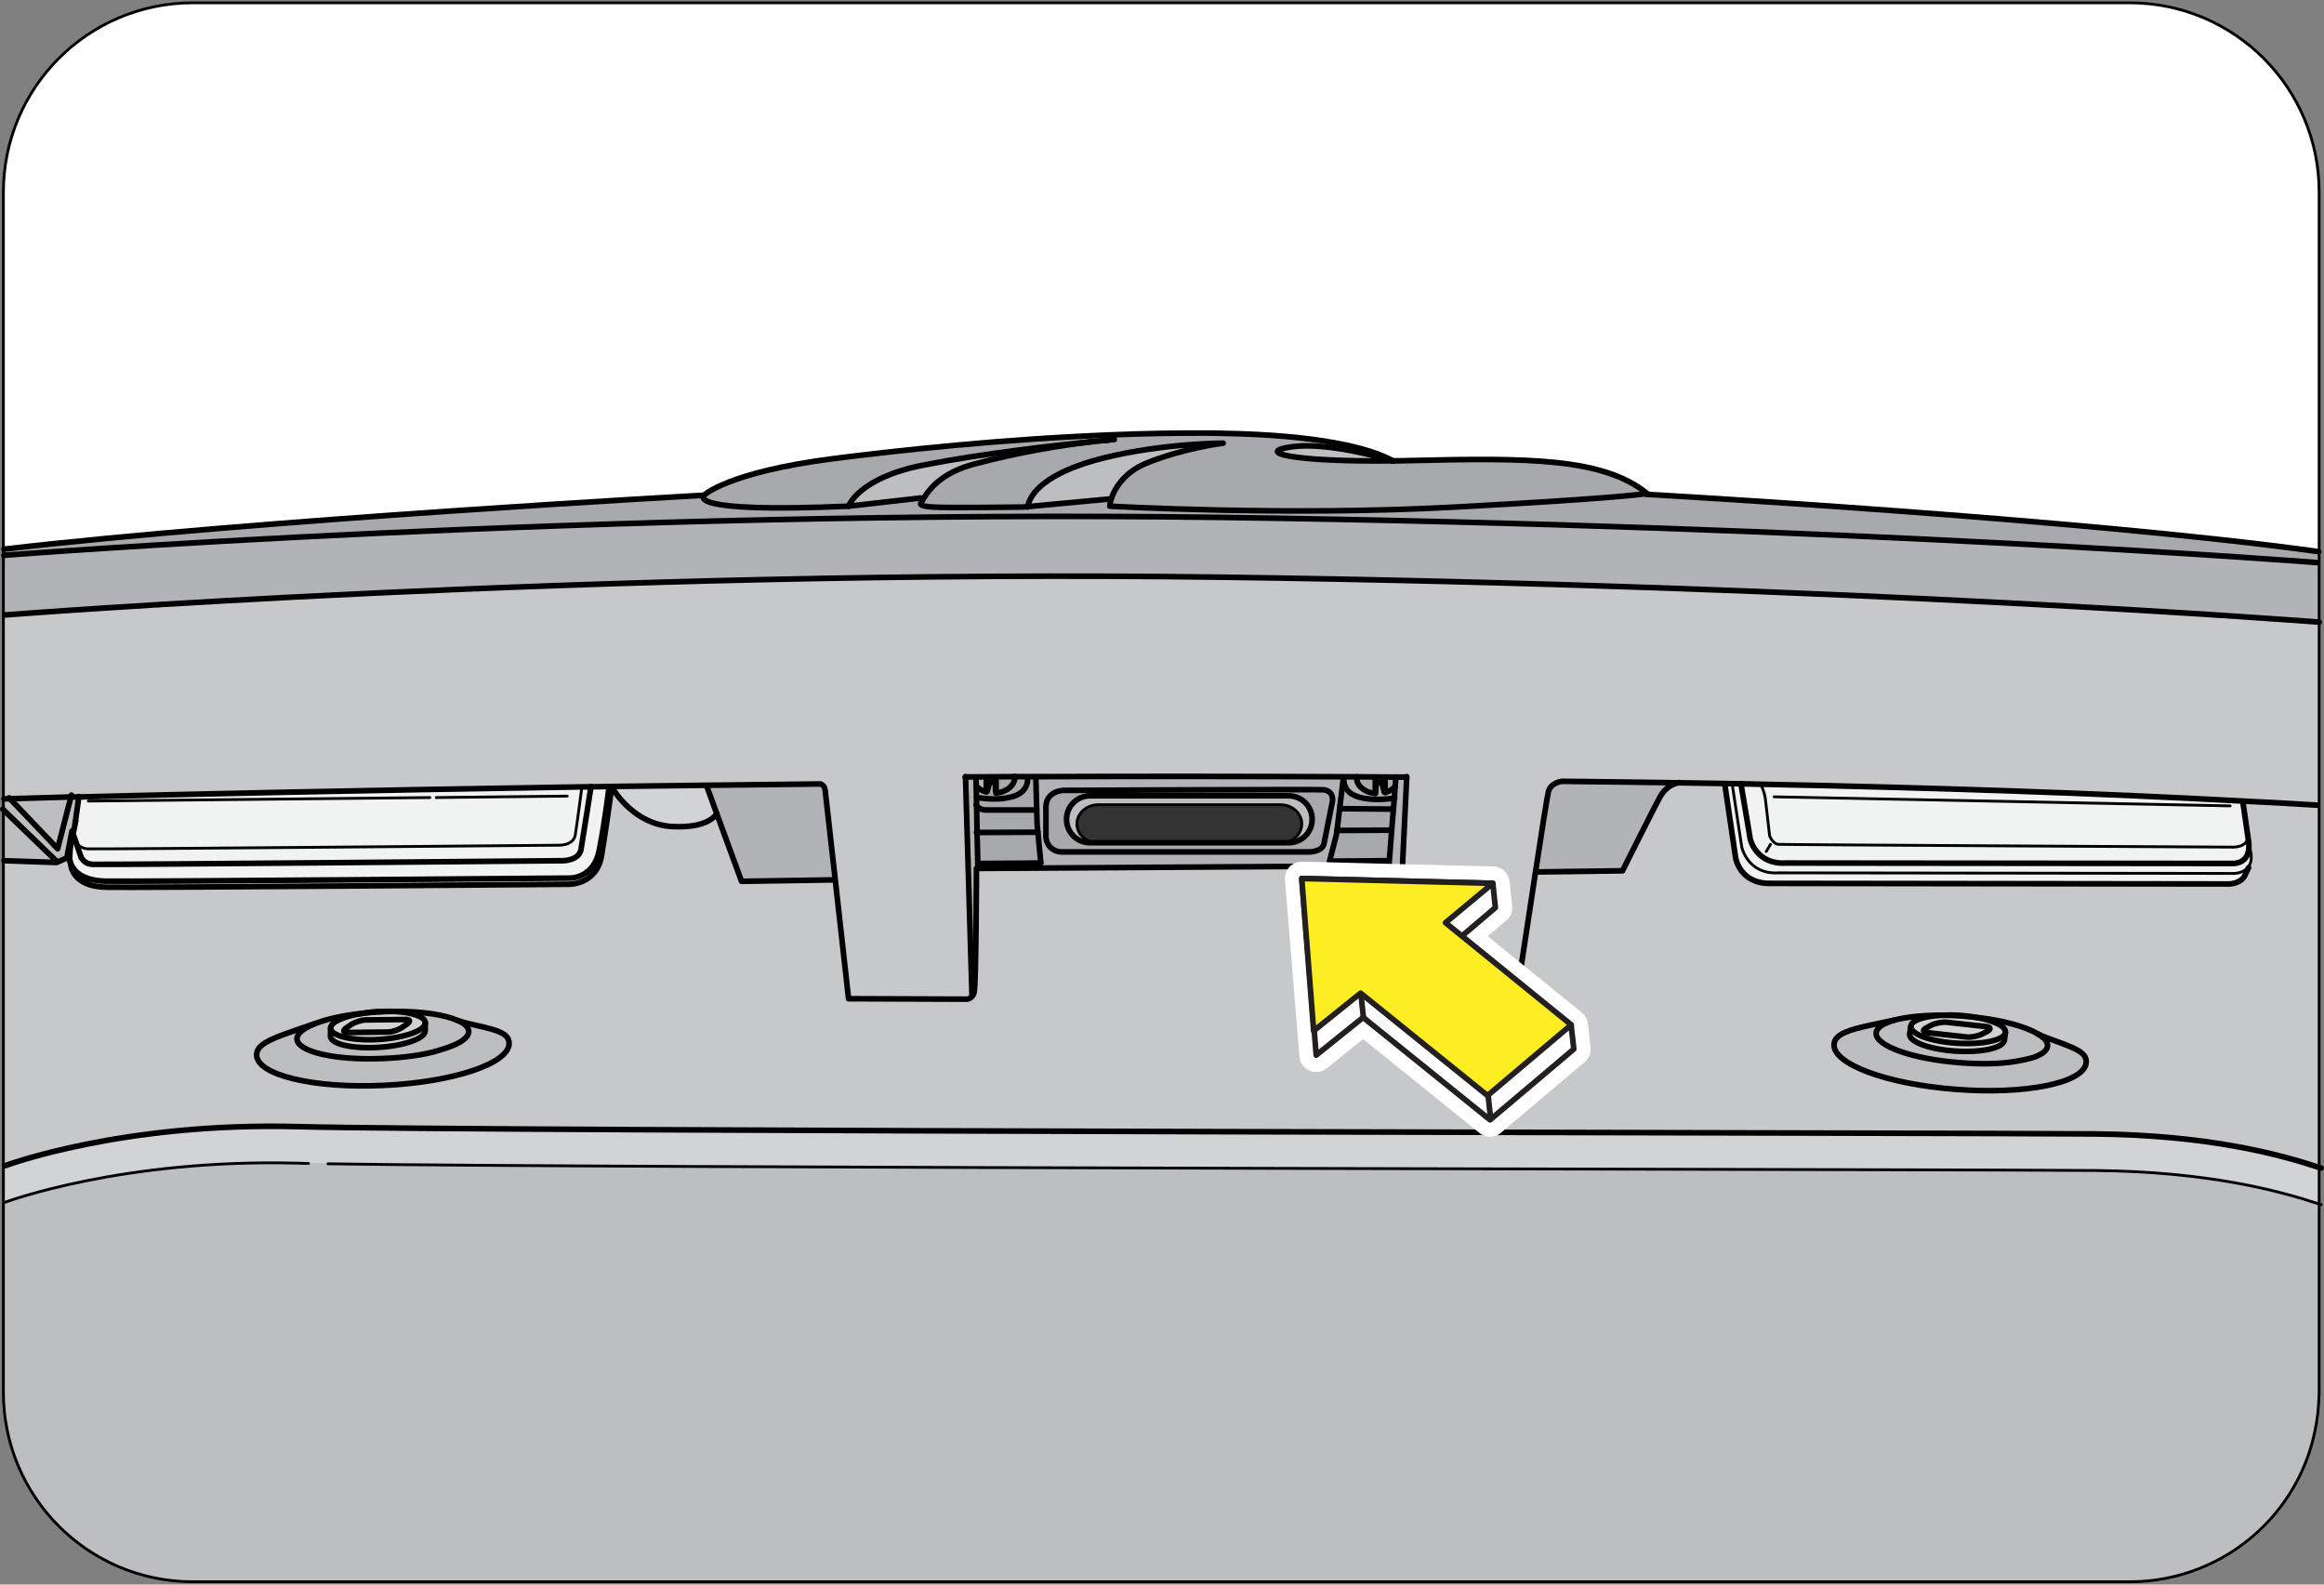 <?xml version="1.0" encoding="utf-8"?>
<!-- Generator: Adobe Illustrator 16.0.0, SVG Export Plug-In . SVG Version: 6.00 Build 0)  -->
<!DOCTYPE svg PUBLIC "-//W3C//DTD SVG 1.1//EN" "http://www.w3.org/Graphics/SVG/1.1/DTD/svg11.dtd">
<svg version="1.1" id="Art" xmlns="http://www.w3.org/2000/svg" xmlns:xlink="http://www.w3.org/1999/xlink" x="0px" y="0px"
	 width="206.653px" height="140.9px" viewBox="0 0 206.653 140.9" enable-background="new 0 0 206.653 140.9" xml:space="preserve">
<rect x="0" y="0" width="206.653" height="140.9" fill="#808080" stroke="none"/>
<g id="XMLID_1_">
	<g>
		<path fill="#BCBEC0" d="M206.222,107.058v16.744c0,0.104,0,0.194-0.013,0.299c-0.026,1.079-0.144,2.132-0.364,3.146
			c-1.144,5.63-5.122,10.219-10.374,12.26c-1.885,0.74-3.952,1.144-6.097,1.144H17.15c-9.308,0-16.848-7.553-16.848-16.848v-16.9
			h0.156c0,0,10.4-3.899,26.104-3.471c0.26,0,0.546,0.013,0.871,0.025l1.729,0.026c24.193,0.39,147.446,0.494,157.196,0.598
			C196.368,104.185,202.621,105.875,206.222,107.058z"/>
		<path fill="#D1D3D4" d="M206.222,103.808v3.25c-3.601-1.184-9.854-2.873-19.864-2.978c-9.75-0.104-133.002-0.208-157.196-0.598
			l-1.729-0.026c-0.325-0.013-0.611-0.025-0.871-0.025c-15.704-0.429-26.104,3.471-26.104,3.471H0.302v-3.25h0.156
			c0,0,10.4-3.899,26.104-3.471c15.717,0.429,149.617,0.546,159.795,0.649C196.368,100.935,202.621,102.625,206.222,103.808z"/>
		<path fill="#C7C8CA" d="M6.191,76.508c0.026,0.052,0.039,0.104,0.065,0.169v0.013c0.039,0.221,0.091,0.468,0.13,0.598
			c0.286,0.741,1.053,1.561,3.068,1.6c2.158,0.064,41.106-0.26,41.106-0.26s2.522,0.077,2.938-2.601
			c0.39-2.392,0.767-5.07,0.871-5.85l0.169,0.013c0,0,1.781,3.094,5.187,3.302c3.211,0.183,3.939-1.014,4.004-1.156l2.21,6.031
			l8.294-0.13h0.039c0.559,5.031,1.183,10.569,1.183,10.569l10.556,0.039c0,0,0.299-0.026,0.507-0.352
			c0.039-0.064,0.078-0.155,0.104-0.26c0.169-0.559,0.208-11.011,0.208-11.011l36.803-0.234c0,0,0.377,10.349,0.442,11.167
			c0.013,0.091,0.039,0.156,0.091,0.208c0.143,0.234,0.48,0.234,0.48,0.234l10.244-0.156c0,0,0.871-5.863,1.651-10.907h0.039
			l7.695-0.104c0,0,2.978-5.954,3.354-6.604c0.364-0.624,0.884-1.066,1.599-1.222c1.392,0.026,2.77,0.039,4.135,0.065v0.013
			l0.975,6.617c0,0,0.377,2.301,3.094,2.249l40.769,0.052c0.064,0,1.014-0.013,1.403-0.729l0.338-0.715l-0.039-0.039
			c0.234-0.299,0.378-0.767,0.208-1.495l-0.143-0.585c0-0.052-0.013-0.104-0.013-0.155l-0.065-0.455l-0.455-3.133V71.23
			c2.249,0.104,4.459,0.234,6.604,0.364h0.182v32.214c-3.601-1.184-9.854-2.873-19.864-2.978
			c-10.179-0.104-144.079-0.221-159.795-0.649c-15.704-0.429-26.104,3.471-26.104,3.471H0.302V76.534h0.052l4.628,0.156h0.052
			l0.91-0.403l0.169-0.884l0.13,0.026c0,0-0.039,0.52-0.052,0.857c0,0,0,0.014,0,0.026C6.191,76.391,6.191,76.456,6.191,76.508z
			 M185.5,94.526c0.13-1.001-1.131-1.378-3.575-2.274c-0.26-0.092-0.481-0.195-0.715-0.313c-1.092-0.663-3.172-1.235-5.655-1.495
			c-0.039,0-0.064,0-0.091-0.013c-0.377-0.065-0.78-0.117-1.196-0.144c-0.571-0.039-1.118-0.039-1.625-0.013
			c-0.013,0-0.025,0-0.025,0c-1.664,0-3.12,0.156-4.16,0.429c-0.65,0.131-1.547,0.325-2.093,0.442
			c-1.977,0.429-3.173,0.806-3.276,1.664c-0.208,1.768,4.628,3.588,10.829,4.056C180.092,97.347,185.278,96.307,185.5,94.526z
			 M45.269,92.784c0-1.014-1.287-1.234-3.822-1.819c-0.26-0.065-0.468-0.13-0.702-0.208c-0.013,0-0.039-0.014-0.052-0.014
			c-1.131-0.507-3.159-0.818-5.551-0.806c-0.013,0-0.013,0-0.026,0c-0.468-0.013-0.975-0.013-1.508,0.013
			c-0.377,0.026-0.754,0.053-1.105,0.117c-0.078,0.013-0.169,0.026-0.26,0.039c-1.768,0.182-3.302,0.533-4.342,0.962l-0.013-0.013
			c-0.624,0.208-1.495,0.52-2.015,0.702c-1.924,0.663-3.055,1.17-3.055,2.041c0,1.78,5.031,3.003,11.232,2.717
			C40.251,96.242,45.269,94.578,45.269,92.784z"/>
		<path fill="#C7C8CA" d="M52.549,69.956c-0.26,0.013-0.533,0.013-0.806,0.013c-20.072,0.312-36.205,0.676-44.733,0.897
			c-0.247,0-0.481,0-0.702,0c-2.717,0.078-4.563,0.13-5.421,0.156c-0.351,0.013-0.533,0.013-0.533,0.013H0.302V54.681h0.156
			c0,0,52.65-4.121,108.329-3.354c55.691,0.754,97.435,3.991,97.435,3.991v16.276h-0.182c-2.146-0.13-4.355-0.26-6.604-0.364
			c-13.013-0.702-27.625-1.196-42.887-1.495c-0.585-0.013-1.157-0.026-1.742-0.039c-0.247,0-0.507-0.013-0.767-0.013
			c-0.222,0-0.442,0-0.676-0.013c-1.365-0.026-2.743-0.039-4.135-0.065c-3.432-0.052-6.89-0.091-10.36-0.13
			c0,0-0.976,0.117-1.184,0.923c-0.104,0.442-0.61,3.588-1.144,7.137c-0.78,5.044-1.651,10.907-1.651,10.907l-10.244,0.156
			c0,0-0.338,0-0.48-0.234l0.923-19.266h-0.104c-0.285,0-0.571,0-0.857,0c-1.157-0.013-2.327-0.013-3.497-0.026
			c-9.62-0.039-19.344-0.052-28.522-0.013c-0.624,0-1.248,0-1.872,0c-0.559,0-1.118,0-1.664,0.013c-0.91,0-1.82,0.013-2.717,0.013
			l0.572,19.357l0.091,0.052c-0.208,0.325-0.507,0.352-0.507,0.352l-10.556-0.039c0,0-0.624-5.538-1.183-10.569
			c-0.455-4.043-0.871-7.761-0.897-7.956c-0.039-0.442-0.39-0.572-0.39-0.572c-3.458,0.039-6.851,0.078-10.166,0.117
			c-2.873,0.039-5.681,0.078-8.411,0.104c-0.078,0.013-0.169,0.013-0.247,0C53.615,69.956,53.082,69.956,52.549,69.956z"/>
		<path fill="#B1B3B6" d="M206.222,50.027v5.291c0,0-41.743-3.237-97.435-3.991C53.108,50.56,0.458,54.681,0.458,54.681H0.302
			v-5.304h0.052c0,0,52.754-4.121,108.433-3.367c55.691,0.767,97.292,4.017,97.292,4.017H206.222z"/>
		<path fill="#A7A9AC" d="M91.393,45.048l7.384-0.689l0.039,0.013c-0.078,0.221-0.117,0.442-0.13,0.637
			c0,0,15.769,0.897,30.719,0.078c13.454-0.728,16.51-1.118,16.978-1.196v0.065c0,0,38.675,2.171,59.8,5.096h0.039v0.975h-0.143
			c0,0-41.601-3.25-97.292-4.017C53.108,45.256,0.354,49.377,0.354,49.377H0.302v-0.546h0.052c22.308-2.6,62.257-4.797,62.257-4.797
			s-1.95,1.625,12.844,0.975l6.422-0.728l0.208,0.117c-0.091,0.117-0.156,0.247-0.221,0.377c0,0-0.156,0.234,1.066,0.312
			c1.209,0.091,8.047,0,8.047,0L91.393,45.048z"/>
		<path fill="#FFFFFF" d="M206.222,17.098v31.954h-0.039c-21.125-2.925-59.8-5.096-59.8-5.096v-0.065
			c0.052-0.013,0.078-0.013,0.078-0.013c-3.9-3.172-10.634-3.172-20.956-2.925c-0.559,0.013-1.105,0.026-1.638,0.026
			c-2.158-1.196-6.839-2.301-15.094-2.444c-0.455-0.013-0.909-0.026-1.391-0.026c-2.808-0.013-5.655,0.039-8.463,0.156
			c-9.789,0.377-19.11,1.391-24.843,2.119c-9.438,1.222-11.466,3.25-11.466,3.25s-39.949,2.197-62.257,4.797H0.302V17.098
			C0.302,7.79,7.842,0.25,17.15,0.25h172.224C198.669,0.25,206.222,7.79,206.222,17.098z"/>
		<path fill="#F1F2F2" d="M200.111,75.624c0.17,0.729,0.026,1.196-0.208,1.495c-0.454,0.56-1.273,0.546-1.273,0.546l-40.508-0.052
			c-2.679,0.169-3.237-2.249-3.237-2.249L154.04,69.8v-0.117c0.26,0,0.52,0.013,0.767,0.013l0.832,4.94c0,0,0.533,2.262,3.159,2.105
			l39.702,0.039c0,0,1.611,0.117,1.469-1.742L200.111,75.624z"/>
		<path fill="#F1F2F2" d="M199.969,75.039c0.143,1.859-1.469,1.742-1.469,1.742l-39.702-0.039c-2.626,0.156-3.159-2.105-3.159-2.105
			l-0.832-4.94c0.585,0.013,1.157,0.026,1.742,0.039v0.026c0,0,0.299,0.429,0.429,1.274l0.377,3.276c0,0,0.261,0.715,0.768,0.767
			c0.507,0.039,40.261,0.247,40.261,0.247s1.417,0.117,1.508-0.896l0.065,0.455C199.956,74.935,199.969,74.987,199.969,75.039z"/>
		<path fill="#F1F2F2" d="M199.942,77.158l-0.338,0.715c-0.39,0.716-1.339,0.729-1.403,0.729l-40.769-0.052
			c-2.717,0.052-3.094-2.249-3.094-2.249l-0.975-6.617V69.67c0.233,0.013,0.454,0.013,0.676,0.013V69.8l0.845,5.564
			c0,0,0.559,2.418,3.237,2.249l40.508,0.052c0,0,0.819,0.014,1.273-0.546L199.942,77.158z"/>
		<path fill="#F1F2F2" d="M199.436,71.295l0.455,3.133c-0.091,1.014-1.508,0.896-1.508,0.896s-39.754-0.208-40.261-0.247
			c-0.507-0.052-0.768-0.767-0.768-0.767l-0.377-3.276c-0.13-0.845-0.429-1.274-0.429-1.274v-0.026
			c15.262,0.299,29.874,0.793,42.887,1.495V71.295z"/>
		<path fill="#BCBEC0" d="M181.925,92.251c2.444,0.896,3.705,1.273,3.575,2.274c-0.222,1.781-5.408,2.821-11.583,2.34
			c-6.201-0.468-11.037-2.288-10.829-4.056c0.104-0.858,1.3-1.235,3.276-1.664c0.546-0.117,1.442-0.312,2.093-0.442
			c-0.976,0.286-1.573,0.663-1.625,1.118c-0.144,1.145,3.159,2.34,7.357,2.665c1.898,0.156,3.653,0.13,5.005-0.104
			c1.209-0.195,1.756-0.403,1.756-0.403c0.663-0.26,1.078-0.572,1.117-0.949c0.053-0.363-0.26-0.741-0.857-1.092
			C181.443,92.056,181.665,92.16,181.925,92.251z"/>
		<path fill="#BCBEC0" d="M181.21,91.939c0.598,0.351,0.91,0.729,0.857,1.092c-0.039,0.377-0.454,0.689-1.117,0.949
			c0,0-0.547,0.208-1.756,0.403c-1.352,0.233-3.106,0.26-5.005,0.104c-4.198-0.325-7.501-1.521-7.357-2.665
			c0.052-0.455,0.649-0.832,1.625-1.118c1.04-0.272,2.496-0.429,4.16-0.429c-1.534,0.091-2.652,0.455-2.704,0.975l-0.104,0.702
			c-0.078,0.677,1.742,1.353,4.057,1.509c2.326,0.155,4.276-0.273,4.367-0.963l0.092-0.688c0.077-0.56-1.093-1.105-2.77-1.365
			C178.038,90.704,180.118,91.276,181.21,91.939z"/>
		<path fill="#D1D3D4" d="M175.555,90.444c1.677,0.26,2.847,0.806,2.77,1.365c-0.078,0.676-2.028,1.104-4.355,0.949
			c-2.327-0.144-4.146-0.832-4.056-1.509c0.052-0.52,1.17-0.884,2.704-0.975c0,0,0.013,0,0.025,0c0.65,0,1.339,0.026,2.055,0.091
			c0.26,0.014,0.507,0.039,0.767,0.065C175.49,90.444,175.516,90.444,175.555,90.444z M176.699,91.718
			c0.351-0.195,0.338-0.391-0.053-0.43l-3.549-0.39c-0.39-0.039-1.001,0.078-1.365,0.26l-0.429,0.234
			c-0.364,0.182-0.338,0.377,0.052,0.429l3.536,0.391c0.391,0.039,1.001-0.078,1.365-0.273L176.699,91.718z"/>
		<path fill="#D1D3D4" d="M178.324,91.809l-0.092,0.688c-0.091,0.689-2.041,1.118-4.367,0.963c-2.314-0.156-4.135-0.832-4.057-1.509
			l0.104-0.702c-0.091,0.677,1.729,1.365,4.056,1.509C176.296,92.914,178.246,92.485,178.324,91.809z"/>
		<path fill="#D1D3D4" d="M176.646,91.289c0.391,0.039,0.403,0.234,0.053,0.43l-0.442,0.221c-0.364,0.195-0.975,0.313-1.365,0.273
			l-3.536-0.391c-0.39-0.052-0.416-0.247-0.052-0.429l0.429-0.234c0.364-0.182,0.976-0.299,1.365-0.26L176.646,91.289z"/>
		<path fill="#D1D3D4" d="M175.464,90.431c-0.26-0.026-0.507-0.052-0.767-0.065c-0.716-0.064-1.404-0.091-2.055-0.091
			c0.507-0.026,1.054-0.026,1.625,0.013C174.684,90.314,175.087,90.366,175.464,90.431z"/>
		<path fill="#B1B3B6" d="M149.229,69.605c-0.715,0.156-1.234,0.598-1.599,1.222c-0.377,0.65-3.354,6.604-3.354,6.604l-7.695,0.104
			h-0.039c0.533-3.549,1.04-6.695,1.144-7.137c0.208-0.806,1.184-0.923,1.184-0.923C142.34,69.514,145.798,69.553,149.229,69.605z"
			/>
		<path fill="#A7A9AC" d="M146.461,43.878c0,0-0.026,0-0.078,0.013c-0.468,0.078-3.523,0.468-16.978,1.196
			c-14.95,0.819-30.719-0.078-30.719-0.078c0.013-0.195,0.052-0.416,0.13-0.637c0.325-1.079,1.3-2.444,3.12-3.185
			c3.406-1.378,6.825-1.781,6.825-1.781l0.013-0.871c8.255,0.143,12.936,1.248,15.094,2.444c-0.014,0-0.026,0-0.039,0
			c-0.741-0.221-5.733-1.703-8.971-1.248c-3.302,0.468-0.077,1.352,8.971,1.248c0.064,0.013,0.091,0.026,0.091,0.026
			c-0.013-0.013-0.026-0.013-0.052-0.026c0.532,0,1.079-0.013,1.638-0.026C135.827,40.706,142.561,40.706,146.461,43.878z"/>
		<path fill="#B1B3B6" d="M123.983,70.97c-0.221,0.026-1.261,0.182-2.223,0.078c-1.196-0.117-2.275-0.533-2.275-1.794h-0.038
			l-0.325,2.652l-0.234,1.938l-0.052,0.377l-0.611,2.353h0.052l5.2-0.039h0.065l0.208-2.717l0.156-1.872L123.983,70.97z
			 M124.062,69.943l0.065-0.845c0.286,0,0.572,0,0.857,0h0.104l-0.923,19.266c-0.052-0.052-0.078-0.117-0.091-0.208
			c-0.065-0.818-0.442-11.167-0.442-11.167L86.83,77.223c0,0-0.039,10.452-0.208,11.011c-0.026,0.104-0.065,0.195-0.104,0.26
			l-0.091-0.052l-0.572-19.357c0.897,0,1.807-0.013,2.717-0.013v0.026v1.417c-0.065,0-0.039-0.949-0.104-0.949
			c-0.156,0-0.299-0.013-0.442-0.039c-0.065,0-0.221,0.91-0.286,0.91c-0.377-0.104-0.702-0.286-0.923-0.533h-0.013l0.039,1.742
			l0.039,2.379l0.065,2.756h0.117l5.486-0.039v-0.039l-0.26-2.704l-0.065-0.676l-0.039-1.3l-0.078-2.886v-0.078
			c9.178-0.039,18.902-0.026,28.522,0.013c0,0.026,0,0.052,0,0.078c0,0.728,0.728,1.326,1.664,1.404
			c0.064,0,0.039-0.949,0.104-0.949c0.156,0,0.3-0.013,0.442-0.039c0.065,0,0.221,0.923,0.286,0.923
			c0.377-0.104,0.702-0.299,0.923-0.546H124.062z M118.484,71.256c0,0,0.169-0.897-0.779-1.027
			c-0.416-0.052-23.218,0.052-23.218,0.052s-1.43,0.078-1.482,1.431v2.769c0,0,0.078,1.157,1.326,1.274h22.022
			c0,0,1.209,0.025,1.378-0.729L118.484,71.256z"/>
		<path fill="#A7A9AC" d="M122.294,70.554c-0.937-0.078-1.664-0.676-1.664-1.404c0-0.026,0-0.052,0-0.078
			c1.17,0.013,2.34,0.013,3.497,0.026l-0.065,0.845h-0.013c-0.221,0.247-0.546,0.442-0.923,0.546c-0.065,0-0.221-0.923-0.286-0.923
			c-0.143,0.026-0.286,0.039-0.442,0.039C122.333,69.605,122.358,70.554,122.294,70.554z"/>
		<path fill="#A7A9AC" d="M123.983,70.97l-0.077,0.975h-0.026l-4.758-0.039l0.325-2.652h0.038c0,1.261,1.079,1.677,2.275,1.794
			C122.723,71.152,123.763,70.996,123.983,70.97z"/>
		<path fill="#A7A9AC" d="M123.867,40.979c0.025,0.013,0.039,0.013,0.052,0.026c0,0-0.026-0.013-0.091-0.026
			C123.841,40.979,123.854,40.979,123.867,40.979z"/>
		<polygon fill="#A7A9AC" points="123.906,71.945 123.75,73.817 123.711,73.817 118.888,73.843 119.122,71.906 123.88,71.945 		"/>
		<path fill="#BCBEC0" d="M123.828,40.979c-9.048,0.104-12.272-0.78-8.971-1.248C118.095,39.276,123.087,40.758,123.828,40.979z"/>
		<polygon fill="#A7A9AC" points="123.75,73.817 123.542,76.534 123.477,76.534 118.276,76.573 118.225,76.573 118.836,74.22 
			118.888,73.843 123.711,73.817 		"/>
		<path fill="#A7A9AC" d="M117.705,70.229c0.948,0.13,0.779,1.027,0.779,1.027l-0.754,3.77c-0.169,0.754-1.378,0.729-1.378,0.729
			H94.331c-1.248-0.117-1.326-1.274-1.326-1.274v-2.769c0.052-1.353,1.482-1.431,1.482-1.431S117.289,70.177,117.705,70.229z
			 M116.678,72.855c0-1.157-0.936-2.093-2.093-2.093H96.931c-1.157,0-2.093,0.936-2.093,2.093s0.936,2.08,2.093,2.08h0.351
			c0.13,0.026,0.26,0.039,0.39,0.039h16.172c0.13,0,0.26-0.013,0.39-0.039h0.352C115.742,74.935,116.678,74.012,116.678,72.855z"/>
		<path fill="#BCBEC0" d="M114.585,70.762c1.157,0,2.093,0.936,2.093,2.093s-0.936,2.08-2.093,2.08h-0.352
			c0.858-0.156,1.521-0.845,1.521-1.677c0-0.949-0.858-1.703-1.911-1.703H97.672c-1.053,0-1.911,0.754-1.911,1.703
			c0,0.832,0.663,1.521,1.521,1.677h-0.351c-1.157,0-2.093-0.923-2.093-2.08s0.936-2.093,2.093-2.093H114.585z"/>
		<path fill="#333333" d="M115.755,73.258c0,0.832-0.663,1.521-1.521,1.677H97.282c-0.858-0.156-1.521-0.845-1.521-1.677
			c0-0.949,0.858-1.703,1.911-1.703h16.172C114.896,71.555,115.755,72.309,115.755,73.258z"/>
		<path fill="#333333" d="M114.233,74.935c-0.13,0.026-0.26,0.039-0.39,0.039H97.672c-0.13,0-0.26-0.013-0.39-0.039H114.233z"/>
		<path fill="#A7A9AC" d="M98.933,39.094l-0.013-0.429c2.808-0.117,5.655-0.169,8.463-0.156c0.481,0,0.936,0.013,1.391,0.026
			l-0.013,0.871c0,0-5.278,0-10.556,1.3c-5.226,1.287-6.643,3.211-6.812,4.342l-0.416,0.039c0,0-6.838,0.091-8.047,0
			c-1.222-0.078-1.066-0.312-1.066-0.312c0.065-0.13,0.13-0.26,0.221-0.377c0.741-1.287,2.093-2.483,4.498-3.12
			c4.277-1.157,8.216-1.729,10.491-2.002c0.247-0.026,0.481-0.052,0.689-0.065c0.117-0.013,0.221-0.026,0.312-0.039
			c0.169-0.013,0.299-0.026,0.429-0.039c0.039,0,0.078,0,0.104-0.013c0.065,0,0.117-0.013,0.169-0.013
			C98.842,39.107,98.894,39.094,98.933,39.094z"/>
		<path fill="#BCBEC0" d="M108.761,39.406c0,0-3.419,0.403-6.825,1.781c-1.82,0.741-2.795,2.106-3.12,3.185l-0.039-0.013
			l-7.384,0.689c0.169-1.131,1.586-3.055,6.812-4.342C103.483,39.406,108.761,39.406,108.761,39.406z"/>
		<path fill="#A7A9AC" d="M98.92,38.665l0.013,0.429c-0.039,0-0.091,0.013-0.156,0.013c-0.052,0-0.104,0.013-0.169,0.013
			c-0.026,0.013-0.065,0.013-0.104,0.013c-0.117,0.013-0.273,0.026-0.429,0.039c-0.091,0.013-0.195,0.026-0.312,0.039
			c-0.208,0.013-0.442,0.039-0.689,0.065c-3.224,0.325-9.685,1.04-14.963,2.08c-5.772,1.131-6.656,3.653-6.656,3.653
			c-14.794,0.65-12.844-0.975-12.844-0.975s2.028-2.028,11.466-3.25C79.81,40.056,89.131,39.042,98.92,38.665z"/>
		<path fill="#D1D3D4" d="M98.075,39.172c0.156-0.013,0.312-0.026,0.429-0.039C98.374,39.146,98.244,39.159,98.075,39.172z"/>
		<path fill="#BCBEC0" d="M97.074,39.276c-2.275,0.273-6.214,0.845-10.491,2.002c-2.405,0.637-3.757,1.833-4.498,3.12l-0.208-0.117
			l-6.422,0.728c0,0,0.884-2.522,6.656-3.653C87.389,40.316,93.85,39.601,97.074,39.276z"/>
		<polygon fill="#A7A9AC" points="92.55,76.703 92.55,76.742 87.064,76.781 86.947,76.781 86.882,74.025 92.29,73.999 		"/>
		<path fill="#A7A9AC" d="M92.225,73.323l0.065,0.676l-5.408,0.026l-0.039-2.379c0.104,0.13,0.377,0.377,0.793,0.377
			c0.572,0,4.55,0,4.55,0L92.225,73.323z"/>
		<path fill="#A7A9AC" d="M92.108,69.137l0.078,2.886c0,0-3.978,0-4.55,0c-0.416,0-0.689-0.247-0.793-0.377l-0.039-1.742h0.013
			c0.221,0.247,0.546,0.429,0.923,0.533c0.065,0,0.221-0.91,0.286-0.91c0.143,0.026,0.286,0.039,0.442,0.039
			c0.065,0,0.039,0.949,0.104,0.949c0.936-0.078,1.664-0.676,1.664-1.404c0-0.013,0-0.039,0-0.052c0.624,0,1.248,0,1.872,0V69.137z"
			/>
		<path fill="#A7A9AC" d="M90.236,69.059c0,0.013,0,0.039,0,0.052c0,0.728-0.728,1.326-1.664,1.404v-1.417v-0.026
			C89.118,69.059,89.677,69.059,90.236,69.059z"/>
		<path fill="#B1B3B6" d="M63.729,72.335l-0.91-2.497v-0.013c3.315-0.039,6.708-0.078,10.166-0.117c0,0,0.351,0.13,0.39,0.572
			c0.026,0.195,0.442,3.913,0.897,7.956h-0.039l-8.294,0.13L63.729,72.335z"/>
		<path fill="#D1D3D4" d="M62.819,69.839l0.91,2.497c-0.065,0.143-0.793,1.339-4.004,1.156c-3.406-0.208-5.187-3.302-5.187-3.302
			l-0.169-0.013c0.026-0.156,0.039-0.234,0.039-0.234V69.93c2.73-0.026,5.538-0.065,8.411-0.104V69.839z"/>
		<path fill="#E6E7E8" d="M54.408,69.93v0.013c0,0-0.013,0.078-0.039,0.234c-0.104,0.78-0.481,3.458-0.871,5.85
			c-0.416,2.678-2.938,2.601-2.938,2.601s-38.948,0.324-41.106,0.26c-2.015-0.039-2.782-0.858-3.068-1.6
			c-0.039-0.13-0.091-0.377-0.13-0.598c0.26,0.741,1.014,1.599,3.081,1.664c2.171,0.052,41.119-0.273,41.119-0.273
			s2.275,0.222,2.821-2.443c0.533-2.652,0.884-5.694,0.884-5.694V69.93C54.239,69.943,54.33,69.943,54.408,69.93z"/>
		<path fill="#F1F2F2" d="M54.161,69.93v0.013c0,0-0.351,3.042-0.884,5.694c-0.546,2.665-2.821,2.443-2.821,2.443
			s-38.948,0.325-41.119,0.273c-2.067-0.065-2.821-0.923-3.081-1.664v-0.013c-0.039-0.144-0.052-0.286-0.065-0.364
			c0-0.013,0-0.026,0-0.026c0.013-0.338,0.052-0.857,0.052-0.857l0.442-2.197l-0.13,0.988c0,0,0,0.078,0.039,0.194
			c0.013,0.053,0.026,0.117,0.065,0.195l0.052,0.13l0.494,1.482c0.169,0.299,0.481,0.624,1.053,0.637
			c1.131,0.039,41.769-0.325,41.769-0.325c0.078,0,1.469-0.013,1.638-1.014c0.338-2.054,0.845-5.291,0.884-5.564
			C53.082,69.956,53.615,69.956,54.161,69.93z"/>
		<path fill="#F1F2F2" d="M51.743,69.969c0.273,0,0.546,0,0.806-0.013c-0.039,0.273-0.546,3.51-0.884,5.564
			c-0.169,1.001-1.56,1.014-1.638,1.014c0,0-40.638,0.364-41.769,0.325c-0.572-0.013-0.884-0.338-1.053-0.637L6.711,74.74
			c0.156,0.338,0.481,0.715,1.105,0.741c1.131,0.039,41.756-0.325,41.756-0.325s1.43,0.104,1.586-0.936
			C51.366,72.868,51.704,70.268,51.743,69.969z"/>
		<path fill="#F1F2F2" d="M6.685,73.193l0.325-2.327c8.528-0.221,24.661-0.585,44.733-0.897c-0.039,0.299-0.377,2.898-0.585,4.251
			c-0.156,1.04-1.586,0.936-1.586,0.936S8.947,75.52,7.816,75.481c-0.624-0.026-0.949-0.403-1.105-0.741l-0.052-0.13l-0.065-0.195
			c-0.039-0.116-0.039-0.194-0.039-0.194l0.13-0.988V73.193z"/>
		<path fill="#BCBEC0" d="M41.447,90.964c2.535,0.585,3.822,0.806,3.822,1.819c0,1.794-5.018,3.458-11.219,3.731
			c-6.201,0.286-11.232-0.937-11.232-2.717c0-0.871,1.131-1.378,3.055-2.041c0.52-0.183,1.391-0.494,2.015-0.702l0.013,0.013
			c-0.936,0.39-1.495,0.845-1.495,1.3c0,1.157,3.419,1.938,7.644,1.755c1.885-0.077,3.627-0.312,4.953-0.715
			c1.157-0.338,1.677-0.624,1.677-0.624c0.637-0.324,1.001-0.688,1.001-1.065c0-0.364-0.338-0.689-0.936-0.962
			C40.979,90.834,41.187,90.899,41.447,90.964z"/>
		<path fill="#BCBEC0" d="M40.745,90.756c0.598,0.272,0.936,0.598,0.936,0.962c0,0.377-0.364,0.741-1.001,1.065
			c0,0-0.52,0.286-1.677,0.624c-1.326,0.403-3.068,0.638-4.953,0.715c-4.225,0.183-7.644-0.598-7.644-1.755
			c0-0.455,0.559-0.91,1.495-1.3c1.04-0.429,2.574-0.78,4.342-0.962c-1.664,0.247-2.847,0.78-2.847,1.313l-0.013,0.715
			c0,0.688,1.885,1.131,4.212,1.001s4.212-0.793,4.212-1.47l0.013-0.715c0-0.532-1.118-0.91-2.678-1.014
			c2.392-0.013,4.42,0.299,5.551,0.806C40.706,90.743,40.732,90.756,40.745,90.756z"/>
		<path fill="#D1D3D4" d="M37.82,90.951l-0.013,0.715c0,0.677-1.885,1.34-4.212,1.47s-4.212-0.313-4.212-1.001l0.013-0.715
			c0,0.688,1.885,1.144,4.212,1.014C35.935,92.303,37.82,91.64,37.82,90.951z"/>
		<path fill="#D1D3D4" d="M37.82,90.951c0,0.689-1.885,1.353-4.212,1.482c-2.327,0.13-4.212-0.325-4.212-1.014
			c0-0.533,1.183-1.066,2.847-1.313c0.091-0.013,0.182-0.026,0.26-0.039c0.507-0.039,1.014-0.078,1.547-0.104
			c0.364-0.014,0.715-0.026,1.066-0.026c0.013,0,0.013,0,0.026,0C36.702,90.041,37.82,90.418,37.82,90.951z M36.182,91.068
			c0.338-0.233,0.299-0.429-0.104-0.416l-3.562,0.039c-0.39,0.013-0.988,0.195-1.313,0.429L30.8,91.393
			c-0.338,0.234-0.299,0.429,0.091,0.416l3.575-0.039c0.39,0,0.975-0.195,1.313-0.429L36.182,91.068z"/>
		<path fill="#D1D3D4" d="M36.078,90.652c0.403-0.013,0.442,0.183,0.104,0.416l-0.403,0.273c-0.338,0.233-0.923,0.429-1.313,0.429
			l-3.575,0.039c-0.39,0.013-0.429-0.182-0.091-0.416l0.403-0.273c0.325-0.233,0.923-0.416,1.313-0.429L36.078,90.652z"/>
		<path fill="#D1D3D4" d="M35.116,89.937c-0.351,0-0.702,0.013-1.066,0.026c-0.533,0.025-1.04,0.064-1.547,0.104
			c0.351-0.064,0.728-0.091,1.105-0.117C34.141,89.924,34.648,89.924,35.116,89.937z"/>
		<path fill="#BCBEC0" d="M6.113,75.403l-0.169,0.884l-0.91,0.403H4.982v-0.156l-4.68-4.523v-0.975h0.052c0,0,0.182,0,0.533-0.013
			l4.238,4.446l1.183-4.602c0.221,0,0.455,0,0.702,0l-0.325,2.327v0.039l-0.442,2.197L6.113,75.403z"/>
		<path fill="#D1D3D4" d="M6.594,74.415l0.065,0.195C6.62,74.532,6.607,74.467,6.594,74.415z"/>
		<path fill="#BCBEC0" d="M6.308,70.866l-1.183,4.602l-4.238-4.446C1.745,70.996,3.591,70.944,6.308,70.866z"/>
		<path fill="#D1D3D4" d="M6.256,76.677c-0.026-0.065-0.039-0.117-0.065-0.169c0-0.053,0-0.117,0-0.195
			C6.204,76.391,6.217,76.534,6.256,76.677z"/>
		<polygon fill="#BCBEC0" points="4.982,76.534 4.982,76.69 0.354,76.534 0.302,76.534 0.302,72.01 		"/>
	</g>
	<g>
		<path fill="none" stroke="#000000" stroke-width="0.25" stroke-linecap="round" stroke-linejoin="round" d="M0.302,48.831V17.098
			C0.302,7.79,7.842,0.25,17.15,0.25h172.224c9.295,0,16.848,7.54,16.848,16.848v31.954v0.975v5.291v16.276v32.214v3.25v16.744
			c0,0.104,0,0.194-0.013,0.299c-0.026,1.079-0.144,2.132-0.364,3.146c-1.144,5.63-5.122,10.219-10.374,12.26
			c-1.885,0.74-3.952,1.144-6.097,1.144H17.15c-9.308,0-16.848-7.553-16.848-16.848v-16.9v-3.25V76.534V72.01v-0.975V54.681v-5.304
			V48.831z"/>
		
			<path fill="none" stroke="#000000" stroke-width="0.5" stroke-linecap="round" stroke-linejoin="round" stroke-miterlimit="10" d="
			M0.354,49.377c0,0,52.754-4.121,108.433-3.367c55.691,0.767,97.292,4.017,97.292,4.017"/>
		
			<path fill="none" stroke="#000000" stroke-width="0.5" stroke-linecap="round" stroke-linejoin="round" stroke-miterlimit="10" d="
			M0.458,54.681c0,0,52.65-4.121,108.329-3.354c55.691,0.754,97.435,3.991,97.435,3.991"/>
		
			<path fill="none" stroke="#000000" stroke-width="0.5" stroke-linecap="round" stroke-linejoin="round" stroke-miterlimit="10" d="
			M0.354,71.035c0,0,0.182,0,0.533-0.013c0.858-0.026,2.704-0.078,5.421-0.156c0.221,0,0.455,0,0.702,0
			c8.528-0.221,24.661-0.585,44.733-0.897c0.273,0,0.546,0,0.806-0.013c0.533,0,1.066,0,1.612-0.026
			c0.078,0.013,0.169,0.013,0.247,0c2.73-0.026,5.538-0.065,8.411-0.104c3.315-0.039,6.708-0.078,10.166-0.117
			c0,0,0.351,0.13,0.39,0.572c0.026,0.195,0.442,3.913,0.897,7.956c0.559,5.031,1.183,10.569,1.183,10.569l10.556,0.039
			c0,0,0.299-0.026,0.507-0.352c0.039-0.064,0.078-0.155,0.104-0.26c0.169-0.559,0.208-11.011,0.208-11.011l36.803-0.234
			c0,0,0.377,10.349,0.442,11.167c0.013,0.091,0.039,0.156,0.091,0.208c0.143,0.234,0.48,0.234,0.48,0.234l10.244-0.156
			c0,0,0.871-5.863,1.651-10.907c0.533-3.549,1.04-6.695,1.144-7.137c0.208-0.806,1.184-0.923,1.184-0.923
			c3.471,0.039,6.929,0.078,10.36,0.13c1.392,0.026,2.77,0.039,4.135,0.065c0.233,0.013,0.454,0.013,0.676,0.013
			c0.26,0,0.52,0.013,0.767,0.013c0.585,0.013,1.157,0.026,1.742,0.039c15.262,0.299,29.874,0.793,42.887,1.495
			c2.249,0.104,4.459,0.234,6.604,0.364"/>
		
			<line fill="none" stroke="#000000" stroke-width="0.5" stroke-linecap="round" stroke-linejoin="round" stroke-miterlimit="10" x1="118.276" y1="76.573" x2="123.477" y2="76.534"/>
		
			<line fill="none" stroke="#000000" stroke-width="0.5" stroke-linecap="round" stroke-linejoin="round" stroke-miterlimit="10" x1="87.064" y1="76.781" x2="92.55" y2="76.742"/>
		
			<polyline fill="none" stroke="#000000" stroke-width="0.5" stroke-linecap="round" stroke-linejoin="round" stroke-miterlimit="10" points="
			62.819,69.839 63.729,72.335 65.939,78.367 74.233,78.237 		"/>
		
			<polyline fill="none" stroke="#000000" stroke-width="0.5" stroke-linecap="round" stroke-linejoin="round" stroke-miterlimit="10" points="
			86.791,69.189 86.804,69.904 86.843,71.646 86.882,74.025 86.947,76.781 86.947,77.067 		"/>
		
			<polyline fill="none" stroke="#000000" stroke-width="0.5" stroke-linecap="round" stroke-linejoin="round" stroke-miterlimit="10" points="
			123.516,76.82 123.542,76.534 123.75,73.817 123.906,71.945 123.983,70.97 124.062,69.943 124.127,69.098 		"/>
		
			<path fill="none" stroke="#000000" stroke-width="0.5" stroke-linecap="round" stroke-linejoin="round" stroke-miterlimit="10" d="
			M85.829,69.085c0.013,0,0.013,0,0.026,0c0.897,0,1.807-0.013,2.717-0.013c0.546-0.013,1.105-0.013,1.664-0.013
			c0.624,0,1.248,0,1.872,0c9.178-0.039,18.902-0.026,28.522,0.013c1.17,0.013,2.34,0.013,3.497,0.026c0.286,0,0.572,0,0.857,0"/>
		
			<polyline fill="none" stroke="#000000" stroke-width="0.5" stroke-linecap="round" stroke-linejoin="round" stroke-miterlimit="10" points="
			85.855,69.059 85.855,69.085 86.427,88.442 		"/>
		
			<polyline fill="none" stroke="#000000" stroke-width="0.5" stroke-linecap="round" stroke-linejoin="round" stroke-miterlimit="10" points="
			125.089,69.059 125.089,69.098 124.166,88.364 		"/>
		
			<polyline fill="none" stroke="#000000" stroke-width="0.5" stroke-linecap="round" stroke-linejoin="round" stroke-miterlimit="10" points="
			92.108,69.137 92.186,72.023 92.225,73.323 92.29,73.999 92.55,76.703 		"/>
		
			<polyline fill="none" stroke="#000000" stroke-width="0.5" stroke-linecap="round" stroke-linejoin="round" stroke-miterlimit="10" points="
			119.447,69.228 119.447,69.254 119.122,71.906 118.888,73.843 118.836,74.22 118.225,76.573 		"/>
		
			<path fill="none" stroke="#000000" stroke-width="0.5" stroke-linecap="round" stroke-linejoin="round" stroke-miterlimit="10" d="
			M97.282,74.935h-0.351c-1.157,0-2.093-0.923-2.093-2.08s0.936-2.093,2.093-2.093h17.654c1.157,0,2.093,0.936,2.093,2.093
			s-0.936,2.08-2.093,2.08h-0.352H97.282z"/>
		
			<path fill="none" stroke="#000000" stroke-width="0.25" stroke-linecap="round" stroke-linejoin="round" stroke-miterlimit="10" d="
			M97.282,74.935c-0.858-0.156-1.521-0.845-1.521-1.677c0-0.949,0.858-1.703,1.911-1.703h16.172c1.053,0,1.911,0.754,1.911,1.703
			c0,0.832-0.663,1.521-1.521,1.677c-0.13,0.026-0.26,0.039-0.39,0.039H97.672C97.542,74.974,97.412,74.961,97.282,74.935z"/>
		
			<path fill="none" stroke="#000000" stroke-width="0.5" stroke-linecap="round" stroke-linejoin="round" stroke-miterlimit="10" d="
			M93.005,71.711v2.769c0,0,0.078,1.157,1.326,1.274h22.022c0,0,1.209,0.025,1.378-0.729l0.754-3.77c0,0,0.169-0.897-0.779-1.027
			c-0.416-0.052-23.218,0.052-23.218,0.052S93.057,70.359,93.005,71.711z"/>
		
			<path fill="none" stroke="#000000" stroke-width="0.5" stroke-linecap="round" stroke-linejoin="round" stroke-miterlimit="10" d="
			M86.843,70.905c0,0,1.183,0.221,2.262,0.104c1.222-0.117,2.314-0.546,2.275-1.872"/>
		
			<path fill="none" stroke="#000000" stroke-width="0.5" stroke-linecap="round" stroke-linejoin="round" stroke-miterlimit="10" d="
			M90.236,69.033c0,0.013,0,0.013,0,0.026c0,0.013,0,0.039,0,0.052c0,0.728-0.728,1.326-1.664,1.404
			c-0.065,0-0.039-0.949-0.104-0.949c-0.156,0-0.299-0.013-0.442-0.039c-0.065,0-0.221,0.91-0.286,0.91
			c-0.377-0.104-0.702-0.286-0.923-0.533"/>
		
			<line fill="none" stroke="#000000" stroke-width="0.5" stroke-linecap="round" stroke-linejoin="round" stroke-miterlimit="10" x1="88.572" y1="69.098" x2="88.572" y2="70.515"/>
		
			<line fill="none" stroke="#000000" stroke-width="0.5" stroke-linecap="round" stroke-linejoin="round" stroke-miterlimit="10" x1="87.701" y1="69.137" x2="87.701" y2="70.359"/>
		
			<path fill="none" stroke="#000000" stroke-width="0.5" stroke-linecap="round" stroke-linejoin="round" stroke-miterlimit="10" d="
			M124.022,70.957c0,0-0.013,0-0.039,0.013c-0.221,0.026-1.261,0.182-2.223,0.078c-1.196-0.117-2.275-0.533-2.275-1.794
			c0-0.026,0-0.039,0-0.065"/>
		
			<path fill="none" stroke="#000000" stroke-width="0.5" stroke-linecap="round" stroke-linejoin="round" stroke-miterlimit="10" d="
			M120.63,69.072c0,0.026,0,0.052,0,0.078c0,0.728,0.728,1.326,1.664,1.404c0.064,0,0.039-0.949,0.104-0.949
			c0.156,0,0.3-0.013,0.442-0.039c0.065,0,0.221,0.923,0.286,0.923c0.377-0.104,0.702-0.299,0.923-0.546"/>
		
			<line fill="none" stroke="#000000" stroke-width="0.5" stroke-linecap="round" stroke-linejoin="round" stroke-miterlimit="10" x1="122.294" y1="69.137" x2="122.294" y2="70.554"/>
		
			<line fill="none" stroke="#000000" stroke-width="0.5" stroke-linecap="round" stroke-linejoin="round" stroke-miterlimit="10" x1="123.165" y1="69.189" x2="123.165" y2="70.398"/>
		
			<line fill="none" stroke="#000000" stroke-width="0.5" stroke-linecap="round" stroke-linejoin="round" stroke-miterlimit="10" x1="123.711" y1="73.817" x2="118.888" y2="73.843"/>
		
			<polyline fill="none" stroke="#000000" stroke-width="0.5" stroke-linecap="round" stroke-linejoin="round" stroke-miterlimit="10" points="
			92.29,73.999 86.882,74.025 86.83,74.025 		"/>
		
			<path fill="none" stroke="#000000" stroke-width="0.5" stroke-linecap="round" stroke-linejoin="round" stroke-miterlimit="10" d="
			M86.791,71.581c0,0,0.013,0.026,0.052,0.065c0.104,0.13,0.377,0.377,0.793,0.377c0.572,0,4.55,0,4.55,0"/>
		
			<line fill="none" stroke="#000000" stroke-width="0.5" stroke-linecap="round" stroke-linejoin="round" stroke-miterlimit="10" x1="119.122" y1="71.906" x2="123.88" y2="71.945"/>
		
			<path fill="none" stroke="#000000" stroke-width="0.5" stroke-linecap="round" stroke-linejoin="round" stroke-miterlimit="10" d="
			M136.581,77.535l7.695-0.104c0,0,2.978-5.954,3.354-6.604c0.364-0.624,0.884-1.066,1.599-1.222
			c0.026-0.013,0.053-0.026,0.078-0.026"/>
		
			<path fill="none" stroke="#000000" stroke-width="0.5" stroke-linecap="round" stroke-linejoin="round" stroke-miterlimit="10" d="
			M0.458,103.652c0,0,10.4-3.899,26.104-3.471c15.717,0.429,149.617,0.546,159.795,0.649c10.011,0.104,16.264,1.794,19.864,2.978
			c0.065,0.013,0.117,0.026,0.182,0.052"/>
		
			<path fill="none" stroke="#000000" stroke-width="0.25" stroke-linecap="round" stroke-linejoin="round" stroke-miterlimit="10" d="
			M29.162,103.483c24.193,0.39,147.446,0.494,157.196,0.598c10.011,0.104,16.264,1.794,19.864,2.978
			c0.065,0.013,0.117,0.026,0.182,0.052"/>
		
			<path fill="none" stroke="#000000" stroke-width="0.25" stroke-linecap="round" stroke-linejoin="round" stroke-miterlimit="10" d="
			M0.458,106.902c0,0,10.4-3.899,26.104-3.471c0.26,0,0.546,0.013,0.871,0.025"/>
		
			<path fill="none" stroke="#000000" stroke-width="0.5" stroke-linecap="round" stroke-linejoin="round" stroke-miterlimit="10" d="
			M35.142,89.937c1.56,0.104,2.678,0.481,2.678,1.014c0,0.689-1.885,1.353-4.212,1.482c-2.327,0.13-4.212-0.325-4.212-1.014
			c0-0.533,1.183-1.066,2.847-1.313"/>
		
			<path fill="none" stroke="#000000" stroke-width="0.5" stroke-linecap="round" stroke-linejoin="round" stroke-miterlimit="10" d="
			M32.503,90.067c0.351-0.064,0.728-0.091,1.105-0.117c0.533-0.025,1.04-0.025,1.508-0.013"/>
		
			<path fill="none" stroke="#000000" stroke-width="0.5" stroke-linecap="round" stroke-linejoin="round" stroke-miterlimit="10" d="
			M40.745,90.756c0.598,0.272,0.936,0.598,0.936,0.962c0,0.377-0.364,0.741-1.001,1.065c0,0-0.52,0.286-1.677,0.624
			c-1.326,0.403-3.068,0.638-4.953,0.715c-4.225,0.183-7.644-0.598-7.644-1.755c0-0.455,0.559-0.91,1.495-1.3
			c1.04-0.429,2.574-0.78,4.342-0.962c0.091-0.013,0.182-0.026,0.26-0.039c0.507-0.039,1.014-0.078,1.547-0.104
			c0.364-0.014,0.715-0.026,1.066-0.026c0.013,0,0.013,0,0.026,0c2.392-0.013,4.42,0.299,5.551,0.806"/>
		
			<path fill="none" stroke="#000000" stroke-width="0.5" stroke-linecap="round" stroke-linejoin="round" stroke-miterlimit="10" d="
			M27.888,91.055c-0.624,0.208-1.495,0.52-2.015,0.702c-1.924,0.663-3.055,1.17-3.055,2.041c0,1.78,5.031,3.003,11.232,2.717
			c6.201-0.273,11.219-1.938,11.219-3.731c0-1.014-1.287-1.234-3.822-1.819c-0.26-0.065-0.468-0.13-0.702-0.208
			c-0.013,0-0.039-0.014-0.052-0.014"/>
		
			<path fill="none" stroke="#000000" stroke-width="0.5" stroke-linecap="round" stroke-linejoin="round" stroke-miterlimit="10" d="
			M29.396,91.419l-0.013,0.715c0,0.688,1.885,1.131,4.212,1.001s4.212-0.793,4.212-1.47l0.013-0.715"/>
		
			<path fill="none" stroke="#000000" stroke-width="0.5" stroke-linecap="round" stroke-linejoin="round" stroke-miterlimit="10" d="
			M35.779,91.341c-0.338,0.233-0.923,0.429-1.313,0.429l-3.575,0.039c-0.39,0.013-0.429-0.182-0.091-0.416l0.403-0.273
			c0.325-0.233,0.923-0.416,1.313-0.429l3.562-0.039c0.403-0.013,0.442,0.183,0.104,0.416L35.779,91.341z"/>
		
			<path fill="none" stroke="#000000" stroke-width="0.5" stroke-linecap="round" stroke-linejoin="round" stroke-miterlimit="10" d="
			M175.555,90.444c1.677,0.26,2.847,0.806,2.77,1.365c-0.078,0.676-2.028,1.104-4.355,0.949c-2.327-0.144-4.146-0.832-4.056-1.509
			c0.052-0.52,1.17-0.884,2.704-0.975"/>
		
			<path fill="none" stroke="#000000" stroke-width="0.5" stroke-linecap="round" stroke-linejoin="round" stroke-miterlimit="10" d="
			M172.643,90.275c0.507-0.026,1.054-0.026,1.625,0.013c0.416,0.026,0.819,0.078,1.196,0.144"/>
		
			<path fill="none" stroke="#000000" stroke-width="0.5" stroke-linecap="round" stroke-linejoin="round" stroke-miterlimit="10" d="
			M181.21,91.939c0.598,0.351,0.91,0.729,0.857,1.092c-0.039,0.377-0.454,0.689-1.117,0.949c0,0-0.547,0.208-1.756,0.403
			c-1.352,0.233-3.106,0.26-5.005,0.104c-4.198-0.325-7.501-1.521-7.357-2.665c0.052-0.455,0.649-0.832,1.625-1.118
			c1.04-0.272,2.496-0.429,4.16-0.429c0,0,0.013,0,0.025,0c0.65,0,1.339,0.026,2.055,0.091c0.26,0.014,0.507,0.039,0.767,0.065
			c0.026,0.013,0.052,0.013,0.091,0.013C178.038,90.704,180.118,91.276,181.21,91.939z"/>
		
			<path fill="none" stroke="#000000" stroke-width="0.5" stroke-linecap="round" stroke-linejoin="round" stroke-miterlimit="10" d="
			M168.457,90.704c-0.65,0.131-1.547,0.325-2.093,0.442c-1.977,0.429-3.173,0.806-3.276,1.664
			c-0.208,1.768,4.628,3.588,10.829,4.056c6.175,0.481,11.361-0.559,11.583-2.34c0.13-1.001-1.131-1.378-3.575-2.274
			c-0.26-0.092-0.481-0.195-0.715-0.313"/>
		
			<path fill="none" stroke="#000000" stroke-width="0.5" stroke-linecap="round" stroke-linejoin="round" stroke-miterlimit="10" d="
			M169.913,91.25l-0.104,0.702c-0.078,0.677,1.742,1.353,4.057,1.509c2.326,0.155,4.276-0.273,4.367-0.963l0.092-0.688"/>
		
			<path fill="none" stroke="#000000" stroke-width="0.5" stroke-linecap="round" stroke-linejoin="round" stroke-miterlimit="10" d="
			M176.257,91.939c-0.364,0.195-0.975,0.313-1.365,0.273l-3.536-0.391c-0.39-0.052-0.416-0.247-0.052-0.429l0.429-0.234
			c0.364-0.182,0.976-0.299,1.365-0.26l3.549,0.39c0.391,0.039,0.403,0.234,0.053,0.43L176.257,91.939z"/>
		
			<path fill="none" stroke="#000000" stroke-width="0.5" stroke-linecap="round" stroke-linejoin="round" stroke-miterlimit="10" d="
			M146.383,43.956c0,0,38.675,2.171,59.8,5.096"/>
		
			<path fill="none" stroke="#000000" stroke-width="0.25" stroke-linecap="round" stroke-linejoin="round" stroke-miterlimit="10" d="
			M6.711,74.74c0.156,0.338,0.481,0.715,1.105,0.741c1.131,0.039,41.756-0.325,41.756-0.325s1.43,0.104,1.586-0.936
			c0.208-1.353,0.546-3.952,0.585-4.251c0-0.013,0-0.026,0-0.026"/>
		
			<path fill="none" stroke="#000000" stroke-width="0.25" stroke-linecap="round" stroke-linejoin="round" stroke-miterlimit="10" d="
			M6.685,73.232l-0.13,0.988c0,0,0,0.078,0.039,0.194c0.013,0.053,0.026,0.117,0.065,0.195"/>
		
			<polyline fill="none" stroke="#000000" stroke-width="0.5" stroke-linecap="round" stroke-linejoin="round" stroke-miterlimit="10" points="
			7.01,70.827 7.01,70.866 6.685,73.193 		"/>
		
			<path fill="none" stroke="#000000" stroke-width="0.5" stroke-linecap="round" stroke-linejoin="round" stroke-miterlimit="10" d="
			M52.549,69.943c0,0,0,0,0,0.013c-0.039,0.273-0.546,3.51-0.884,5.564c-0.169,1.001-1.56,1.014-1.638,1.014
			c0,0-40.638,0.364-41.769,0.325c-0.572-0.013-0.884-0.338-1.053-0.637L6.711,74.74l-0.052-0.13l-0.065-0.195v-0.025"/>
		
			<path fill="none" stroke="#000000" stroke-width="0.5" stroke-linecap="round" stroke-linejoin="round" stroke-miterlimit="10" d="
			M6.256,76.69c0.26,0.741,1.014,1.599,3.081,1.664c2.171,0.052,41.119-0.273,41.119-0.273s2.275,0.222,2.821-2.443
			c0.533-2.652,0.884-5.694,0.884-5.694"/>
		
			<path fill="none" stroke="#000000" stroke-width="0.25" stroke-linecap="round" stroke-linejoin="round" stroke-miterlimit="10" d="
			M6.126,76.014c0,0.143,0.026,0.312,0.065,0.494c0.026,0.052,0.039,0.104,0.065,0.169"/>
		
			<path fill="none" stroke="#000000" stroke-width="0.5" stroke-linecap="round" stroke-linejoin="round" stroke-miterlimit="10" d="
			M6.191,76.313c0,0.078,0,0.143,0,0.195"/>
		
			<path fill="none" stroke="#000000" stroke-width="0.5" stroke-linecap="round" stroke-linejoin="round" stroke-miterlimit="10" d="
			M6.724,73.011l-0.039,0.182v0.039l-0.442,2.197c0,0-0.039,0.52-0.052,0.857"/>
		
			<path fill="none" stroke="#000000" stroke-width="0.5" stroke-linecap="round" stroke-linejoin="round" stroke-miterlimit="10" d="
			M6.191,76.287c0,0,0,0.014,0,0.026c0.013,0.078,0.026,0.221,0.065,0.364v0.013c0.039,0.221,0.091,0.468,0.13,0.598
			c0.286,0.741,1.053,1.561,3.068,1.6c2.158,0.064,41.106-0.26,41.106-0.26s2.522,0.077,2.938-2.601
			c0.39-2.392,0.767-5.07,0.871-5.85c0.026-0.156,0.039-0.234,0.039-0.234"/>
		
			<path fill="none" stroke="#000000" stroke-width="0.25" stroke-linecap="round" stroke-linejoin="round" stroke-miterlimit="10" d="
			M199.969,75.039l0.143,0.585c0.17,0.729,0.026,1.196-0.208,1.495c-0.454,0.56-1.273,0.546-1.273,0.546l-40.508-0.052
			c-2.679,0.169-3.237-2.249-3.237-2.249L154.04,69.8"/>
		
			<path fill="none" stroke="#000000" stroke-width="0.5" stroke-linecap="round" stroke-linejoin="round" stroke-miterlimit="10" d="
			M154.807,69.683v0.013l0.832,4.94c0,0,0.533,2.262,3.159,2.105l39.702,0.039c0,0,1.611,0.117,1.469-1.742
			c0-0.052-0.013-0.104-0.013-0.155l-0.065-0.455l-0.455-3.133"/>
		
			<path fill="none" stroke="#000000" stroke-width="0.5" stroke-linecap="round" stroke-linejoin="round" stroke-miterlimit="10" d="
			M153.364,69.683l0.975,6.617c0,0,0.377,2.301,3.094,2.249l40.769,0.052c0.064,0,1.014-0.013,1.403-0.729l0.338-0.715"/>
		
			<path fill="none" stroke="#000000" stroke-width="0.25" stroke-linecap="round" stroke-linejoin="round" stroke-miterlimit="10" d="
			M156.549,69.761c0,0,0.299,0.429,0.429,1.274l0.377,3.276c0,0,0.261,0.715,0.768,0.767c0.507,0.039,40.261,0.247,40.261,0.247
			s1.417,0.117,1.508-0.896c0.013-0.039,0.013-0.078,0.013-0.117"/>
		
			<line fill="none" stroke="#000000" stroke-width="0.25" stroke-linecap="round" stroke-linejoin="round" stroke-miterlimit="10" x1="157.433" y1="75.078" x2="157.056" y2="75.715"/>
		
			<line fill="none" stroke="#000000" stroke-width="0.25" stroke-linecap="round" stroke-linejoin="round" stroke-miterlimit="10" x1="157.758" y1="70.853" x2="198.305" y2="71.659"/>
		
			<line fill="none" stroke="#000000" stroke-width="0.25" stroke-linecap="round" stroke-linejoin="round" stroke-miterlimit="10" x1="38.782" y1="70.918" x2="50.443" y2="70.788"/>
		
			<line fill="none" stroke="#000000" stroke-width="0.25" stroke-linecap="round" stroke-linejoin="round" stroke-miterlimit="10" x1="7.855" y1="71.23" x2="38.223" y2="70.918"/>
		
			<path fill="none" stroke="#000000" stroke-width="0.5" stroke-linecap="round" stroke-linejoin="round" stroke-miterlimit="10" d="
			M62.611,44.034c0,0-1.95,1.625,12.844,0.975l6.422-0.728"/>
		
			<path fill="none" stroke="#000000" stroke-width="0.5" stroke-linecap="round" stroke-linejoin="round" stroke-miterlimit="10" d="
			M97.074,39.276c-2.275,0.273-6.214,0.845-10.491,2.002c-2.405,0.637-3.757,1.833-4.498,3.12c-0.091,0.117-0.156,0.247-0.221,0.377
			c0,0-0.156,0.234,1.066,0.312c1.209,0.091,8.047,0,8.047,0l0.416-0.039l7.384-0.689"/>
		
			<path fill="none" stroke="#000000" stroke-width="0.5" stroke-linecap="round" stroke-linejoin="round" stroke-miterlimit="10" d="
			M98.504,39.133c-0.117,0.013-0.273,0.026-0.429,0.039"/>
		
			<path fill="none" stroke="#000000" stroke-width="0.5" stroke-linecap="round" stroke-linejoin="round" stroke-miterlimit="10" d="
			M99.089,39.081c0,0-0.052,0-0.156,0.013"/>
		
			<path fill="none" stroke="#000000" stroke-width="0.5" stroke-linecap="round" stroke-linejoin="round" stroke-miterlimit="10" d="
			M98.933,39.094c-0.039,0-0.091,0.013-0.156,0.013c-0.052,0-0.104,0.013-0.169,0.013c-0.026,0.013-0.065,0.013-0.104,0.013"/>
		
			<path fill="none" stroke="#000000" stroke-width="0.5" stroke-linecap="round" stroke-linejoin="round" stroke-miterlimit="10" d="
			M98.075,39.172c0.169-0.013,0.299-0.026,0.429-0.039"/>
		
			<path fill="none" stroke="#000000" stroke-width="0.5" stroke-linecap="round" stroke-linejoin="round" stroke-miterlimit="10" d="
			M98.075,39.172c-0.091,0.013-0.195,0.026-0.312,0.039c-0.208,0.013-0.442,0.039-0.689,0.065"/>
		
			<path fill="none" stroke="#000000" stroke-width="0.5" stroke-linecap="round" stroke-linejoin="round" stroke-miterlimit="10" d="
			M75.455,45.009c0,0,0.884-2.522,6.656-3.653c5.278-1.04,11.739-1.755,14.963-2.08"/>
		
			<path fill="none" stroke="#000000" stroke-width="0.5" stroke-linecap="round" stroke-linejoin="round" stroke-miterlimit="10" d="
			M123.828,40.979c0.064,0.013,0.091,0.026,0.091,0.026c-0.013-0.013-0.026-0.013-0.052-0.026
			c-2.158-1.196-6.839-2.301-15.094-2.444c-0.455-0.013-0.909-0.026-1.391-0.026c-2.808-0.013-5.655,0.039-8.463,0.156
			c-9.789,0.377-19.11,1.391-24.843,2.119c-9.438,1.222-11.466,3.25-11.466,3.25s-39.949,2.197-62.257,4.797"/>
		
			<path fill="none" stroke="#000000" stroke-width="0.5" stroke-linecap="round" stroke-linejoin="round" stroke-miterlimit="10" d="
			M123.828,40.979c-9.048,0.104-12.272-0.78-8.971-1.248C118.095,39.276,123.087,40.758,123.828,40.979z"/>
		
			<path fill="none" stroke="#000000" stroke-width="0.5" stroke-linecap="round" stroke-linejoin="round" stroke-miterlimit="10" d="
			M91.38,45.087c0-0.013,0-0.026,0.013-0.039c0.169-1.131,1.586-3.055,6.812-4.342c5.278-1.3,10.556-1.3,10.556-1.3
			s-3.419,0.403-6.825,1.781c-1.82,0.741-2.795,2.106-3.12,3.185c-0.078,0.221-0.117,0.442-0.13,0.637
			c0,0,15.769,0.897,30.719,0.078c13.454-0.728,16.51-1.118,16.978-1.196c0.052-0.013,0.078-0.013,0.078-0.013
			c-3.9-3.172-10.634-3.172-20.956-2.925c-0.559,0.013-1.105,0.026-1.638,0.026c-0.014,0-0.026,0-0.039,0"/>
		
			<polyline fill="none" stroke="#000000" stroke-width="0.5" stroke-linecap="round" stroke-linejoin="round" stroke-miterlimit="10" points="
			0.809,70.944 0.887,71.022 5.125,75.468 6.308,70.866 6.347,70.697 		"/>
		
			<polyline fill="none" stroke="#000000" stroke-width="0.5" stroke-linecap="round" stroke-linejoin="round" stroke-miterlimit="10" points="
			0.354,76.534 4.982,76.69 5.034,76.69 5.944,76.287 6.113,75.403 6.399,73.895 		"/>
		
			<polyline fill="none" stroke="#000000" stroke-width="0.5" stroke-linecap="round" stroke-linejoin="round" stroke-miterlimit="10" points="
			0.25,71.958 0.302,72.01 4.982,76.534 		"/>
		
			<path fill="none" stroke="#000000" stroke-width="0.5" stroke-linecap="round" stroke-linejoin="round" stroke-miterlimit="10" d="
			M54.538,70.19c0,0,1.781,3.094,5.187,3.302c3.211,0.183,3.939-1.014,4.004-1.156c0.013-0.014,0.013-0.014,0.013-0.014"/>
	</g>
</g>
<g>
	<g>
		<polygon fill="#FFFFFF" points="132.465,99.55 121.211,90.468 117.04,93.822 115.754,78.116 132.743,78.544 132.971,80.703 
			129.945,83.277 139.71,91.206 139.946,93.284 132.497,99.577 		"/>
		<polygon fill="none" stroke="#FFFFFF" stroke-width="3" stroke-linecap="round" stroke-linejoin="round" points="132.465,99.55 
			121.211,90.468 117.04,93.822 115.754,78.116 132.743,78.544 132.971,80.703 129.945,83.277 139.71,91.206 139.946,93.284 
			132.497,99.577 		"/>
		<polygon fill="none" stroke="#231F20" stroke-width="0.5" stroke-linecap="round" stroke-linejoin="round" points="132.465,99.55 
			121.211,90.468 117.04,93.822 115.754,78.116 132.743,78.544 132.971,80.703 129.945,83.277 139.71,91.206 139.946,93.284 
			132.497,99.577 		"/>
	</g>
	<polygon fill="#FCEE23" stroke="#231F20" stroke-width="0.5" stroke-linecap="round" stroke-linejoin="round" points="
		132.238,97.392 120.983,88.31 116.813,91.664 115.754,78.116 132.743,78.544 128.536,82.047 139.718,91.125 132.271,97.419 	"/>
	
		<line fill="#FFFFFF" stroke="#231F20" stroke-width="0.5" stroke-linecap="round" stroke-linejoin="round" x1="121.233" y1="90.44" x2="121.028" y2="88.493"/>
	
		<line fill="#FFFFFF" stroke="#231F20" stroke-width="0.5" stroke-linecap="round" stroke-linejoin="round" x1="132.532" y1="99.324" x2="132.324" y2="97.376"/>
</g>
</svg>
